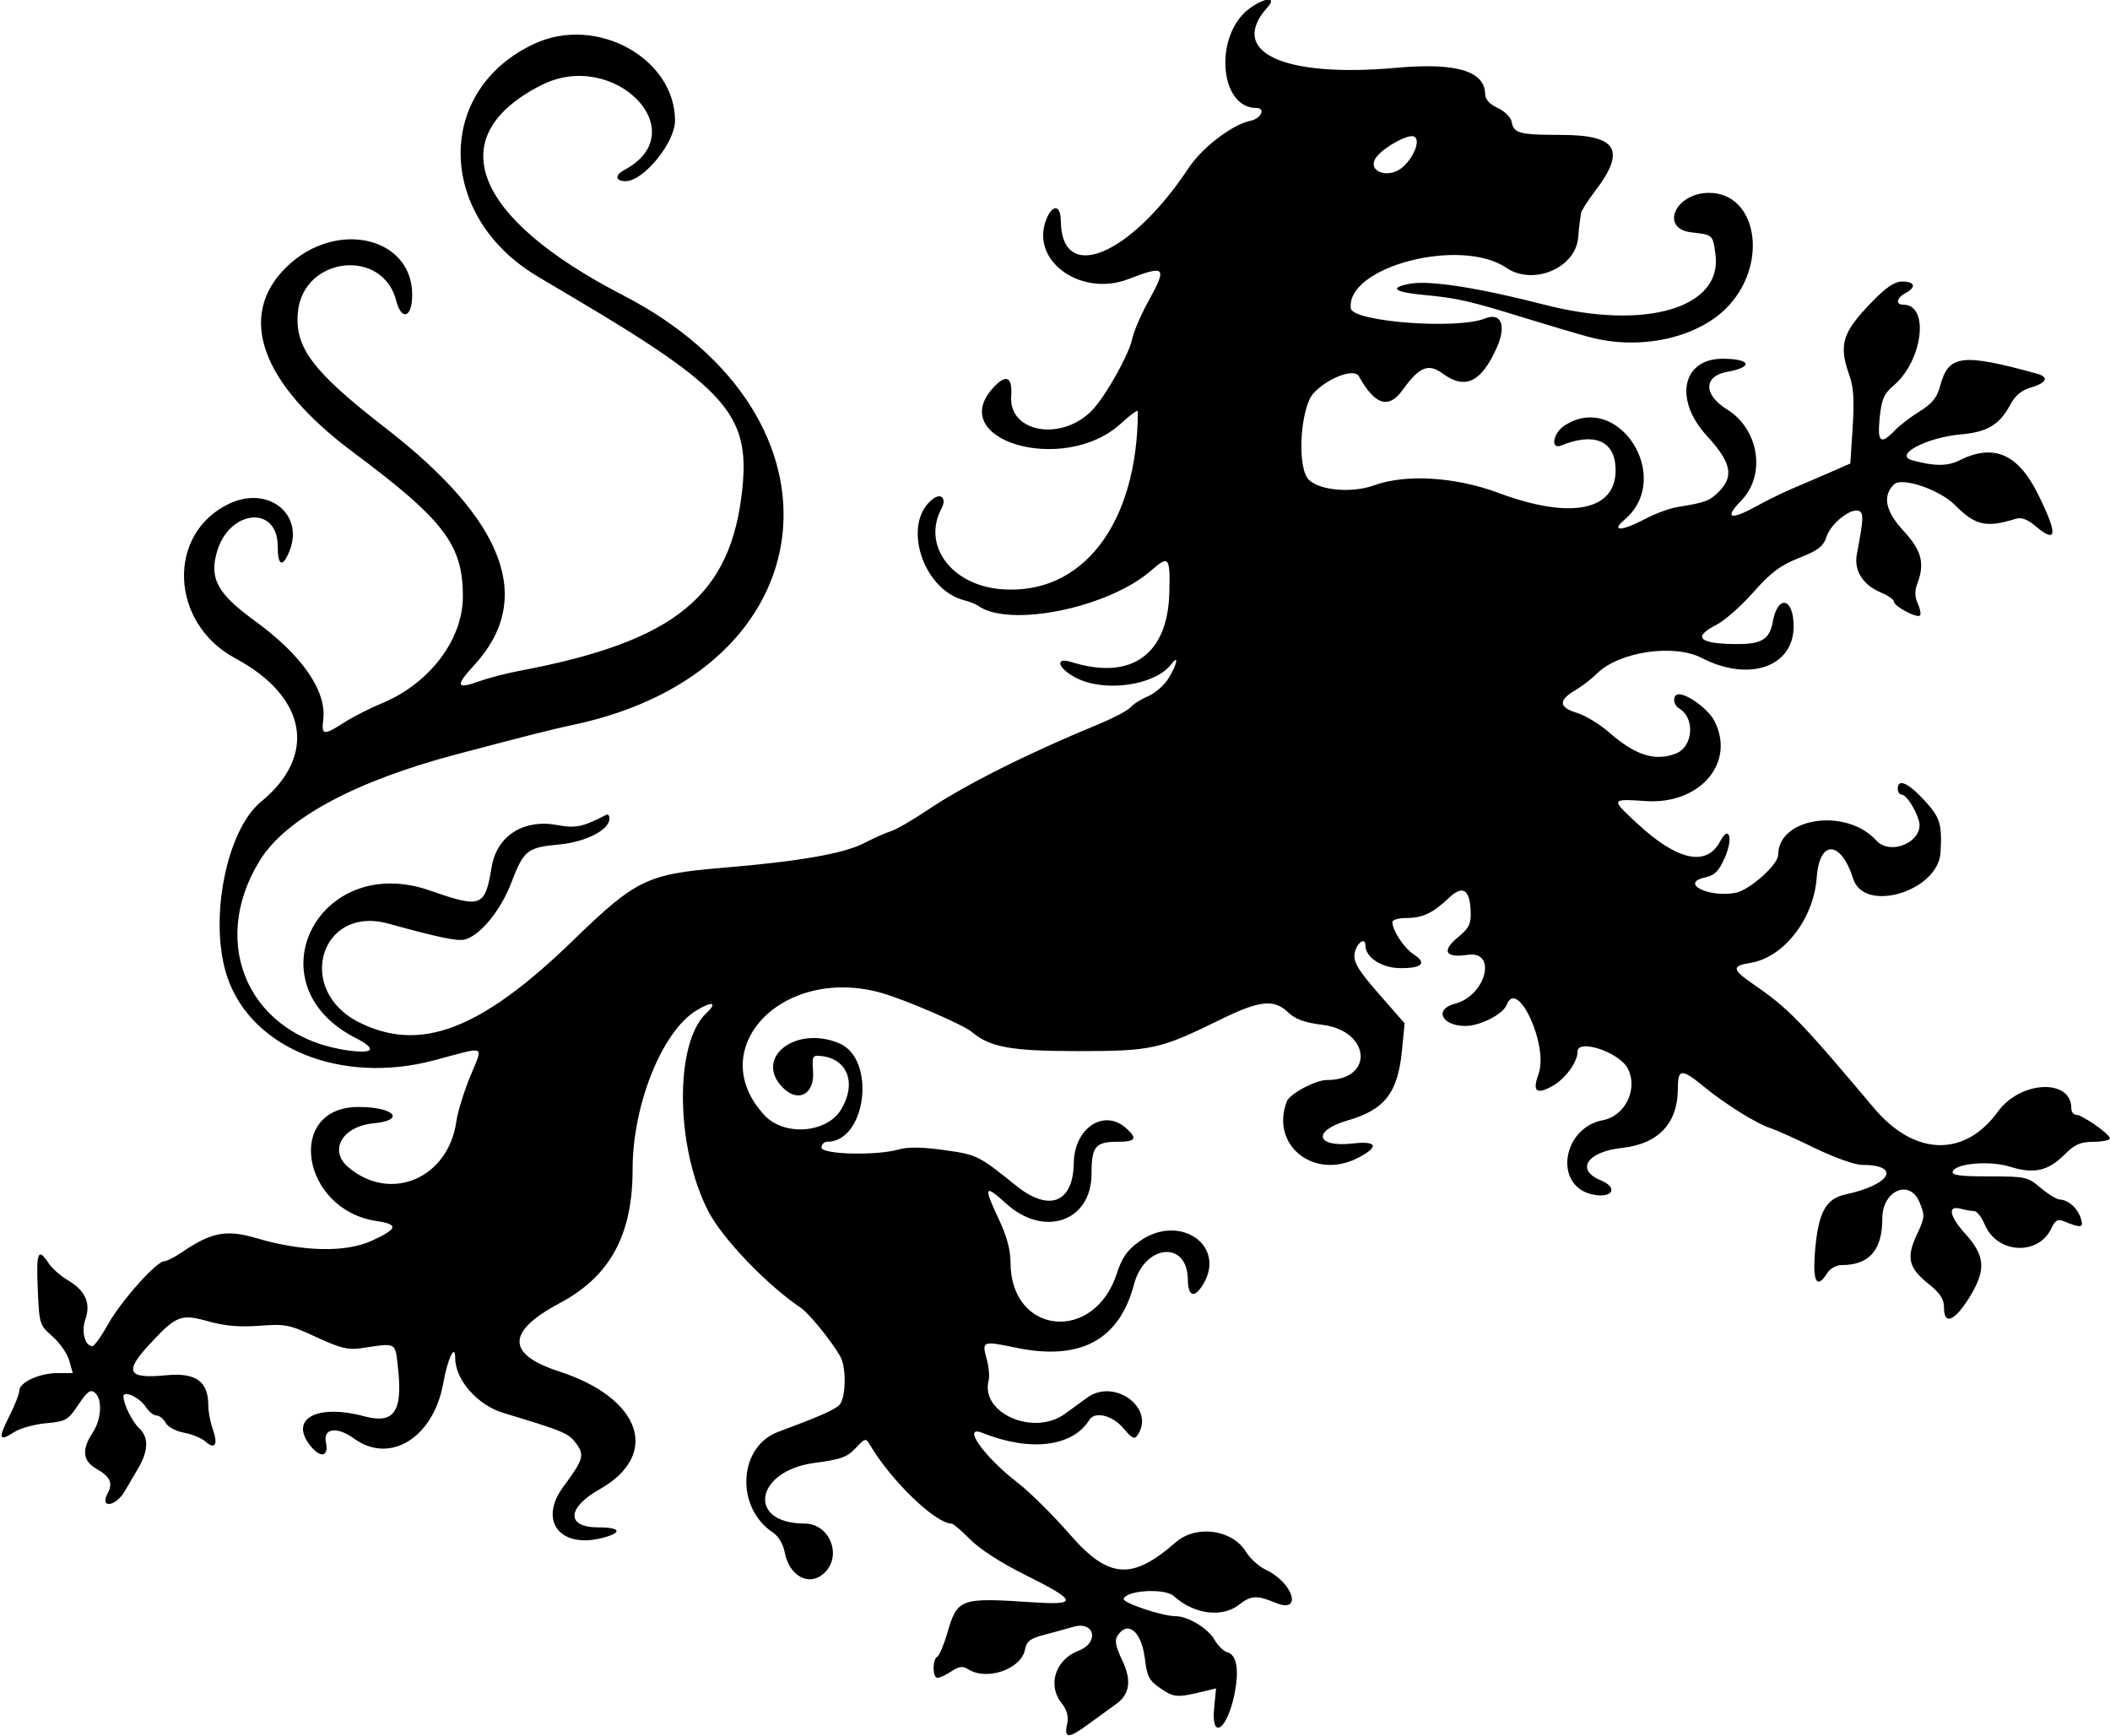 <?xml version="1.0" encoding="UTF-8" standalone="no"?>
<svg xmlns:rdf="http://www.w3.org/1999/02/22-rdf-syntax-ns#" xmlns="http://www.w3.org/2000/svg" height="450" viewBox="0 0 547 450" width="547" version="1.1" xmlns:cc="http://creativecommons.org/ns#" xmlns:dc="http://purl.org/dc/elements/1.1/">
<path d="m276.64 447.05c0.426-2.129 0.003-3.693-1.525-5.635-3.632-4.618-1.435-11.205 4.489-13.458 5.455-2.074 4.209-7.803-1.347-6.191-2.066 0.599-5.613 1.574-7.883 2.165-3.323 0.866-4.234 1.61-4.679 3.821-1.003 4.984-9.837 8.047-14.611 5.066-1.511-0.944-2.4-0.844-4.451 0.5-1.41 0.924-3.029 1.679-3.598 1.679-1.32 0-1.361-4.681-0.048-5.492 0.543-0.335 1.684-3.007 2.535-5.936 2.675-9.203 3.267-9.42 22.201-8.162 11.917 0.792 11.59-0.368-2.012-7.134-6.168-3.068-11.795-6.696-14.211-9.161-2.2-2.245-4.359-4.09-4.798-4.099-4.282-0.09-15.745-11.173-21.258-20.552-0.978-1.665-1.244-1.593-3.624 0.974-2.163 2.333-3.847 2.939-10.674 3.84-15.426 2.037-17.66 15.699-2.57 15.718 6.535 0.008 9.863 8.364 5.11 12.829-3.867 3.632-9.088 0.874-10.27-5.426-0.387-2.063-1.619-4.143-2.985-5.037-9.847-6.452-9.063-22.281 1.294-26.13 10.467-3.891 14.606-5.705 15.851-6.95 1.696-1.696 1.899-9.528 0.323-12.473-1.957-3.657-8.097-11.262-10.278-12.73-8.846-5.957-20.267-17.871-23.982-25.021-8.553-16.457-8.844-43.627-0.551-51.354 3.061-2.851 1.52-3.243-2.641-0.671-8.85 5.46-16.45 24.45-16.45 41.11 0 17.047-5.822 27.744-18.892 34.71-13.854 7.384-13.89 13.246-0.108 17.727 21.272 6.916 26.299 21.582 10.461 30.52-8.554 4.827-8.735 9.891-0.354 9.891 5.889 0 6.374 1.381 0.966 2.754-10.959 2.782-16.498-4.518-10.057-13.254 5.272-7.15 5.586-8.211 3.332-11.279-1.938-2.637-3.269-3.194-18.848-7.894-6.744-2.034-12.5-8.607-12.5-14.273 0-3.909-1.963 0.239-3.075 6.497-2.52 14.183-13.795 21.21-23.135 14.418-4.418-3.21-8.106-2.69-7.288 1.03 0.765 3.485-1.202 4.151-3.693 1.25-6.196-7.214 1.008-11.431 13.72-8.031 7.645 2.045 9.908-1.236 8.646-12.537-0.766-6.861-0.147-6.533-9.674-5.118-3.248 0.482-5.411-0.062-11.5-2.893-6.984-3.247-7.999-3.449-14.743-2.945-5.154 0.386-8.968 0.058-13.225-1.137-7.192-2.018-8.322-1.568-15.451 6.153-6.462 6.999-5.423 8.797 4.519 7.817 7.621-0.75 10.9 1.58 10.9 7.75 0 1.674 0.536 4.527 1.192 6.34 1.408 3.893 0.527 5.301-1.936 3.091-0.966-0.867-3.456-1.891-5.533-2.277-2.14-0.397-4.214-1.517-4.785-2.585-0.555-1.03-1.616-1.88-2.358-1.88-0.742 0-2.048-1.065-2.9-2.366-1.531-2.33-5.68-4.23-5.68-2.6 0 1.964 2.275 6.579 4.065 8.247 2.551 2.377 2.446 5.909-0.315 10.532-1.238 2.072-2.73 4.621-3.317 5.663-2.329 4.137-6.722 4.805-4.518 0.687 1.428-2.669 0.676-4.303-2.931-6.362-3.551-2.03-3.861-4.96-0.984-9.3 2.313-3.493 2.614-8.746 0.595-10.421-1.134-0.941-1.96-0.337-4.283 3.128-2.699 4.027-3.22 4.324-8.39 4.793-3.032 0.275-6.769 1.323-8.304 2.33-3.895 2.553-4.149 1.652-1.185-4.197 1.412-2.78 2.567-5.74 2.567-6.57 0-2.15 5.216-4.56 9.881-4.56h3.98l-0.909-3.25c-0.5-1.788-2.451-4.6-4.335-6.25-3.364-2.945-3.434-3.169-3.829-12.25-0.42-9.648 0.089-10.896 2.772-6.8 0.883 1.347 3.147 3.359 5.031 4.471 4.535 2.676 6.004 5.935 4.552 10.1-1.118 3.21-0.134 6.98 1.819 6.98 0.49 0 2.338-2.587 4.107-5.75 3.342-5.977 12.514-16.25 14.508-16.25 0.63 0 2.703-1.057 4.607-2.35 7.676-5.209 11.508-5.929 19.317-3.628 11.947 3.52 23.088 3.771 29.857 0.672 6.8-3.113 7.07-4.253 1.216-5.131-19.517-2.92-23.684-29.56-4.626-29.56 9.274 0 12.394 3.424 3.865 4.244-8.046 0.773-11.645 6.986-6.564 11.332 10.959 9.372 26.035 2.957 28.078-11.949 0.315-2.295 1.915-7.472 3.555-11.504 3.43-8.428 4.556-7.916-9.293-4.229-23.935 6.372-47.221-2.923-53.598-21.397-4.971-14.401-0.454-38.13 8.687-45.63 14.63-12.01 11.899-27.22-6.679-37.19-16.986-9.11-17.899-32.33-1.575-40.08 10.115-4.8 19.574 2.75 15.568 12.42-1.76 4.25-2.993 3.69-2.993-1.37 0-10.853-12.728-9.542-15.813 1.629-1.889 6.843 0.262 10.701 9.863 17.684 12.203 8.875 18.626 18.111 17.759 25.535-0.491 4.205 0.005 4.277 5.46 0.804 2.327-1.482 6.615-3.672 9.53-4.867 12.501-5.12 21.201-16.53 21.201-27.8 0-13.41-4.85-19.78-28.5-37.42-23.868-17.805-30.17-35.305-17.264-47.94 13.229-12.952 33.914-7.505 32.564 8.578-0.39 4.765-2.87 4.857-4.07 0.152-3.526-13.849-24.112-11.489-25.497 2.924-0.883 9.189 3.828 15.416 22.749 30.076 31.035 24.046 38.646 44.429 22.948 61.46-4.946 5.366-4.656 6.333 1.259 4.191 2.371-0.858 7.011-2.068 10.311-2.689 40.651-7.643 55.146-19.511 57.971-47.462 1.916-18.957-4.265-25.91-43.854-49.336-4.34-2.565-8.63-5.114-9.54-5.664-26.05-15.746-26.25-48.375-0.37-60.224 16.01-7.331 36.29 3.858 36.29 20.024 0 5.654-8.105 15.618-12.75 15.673-2.74 0.033-2.936-1.536-0.364-2.912 18.511-9.907-2.691-31.55-21.536-21.985-26.05 13.222-17.85 34.34 21.15 54.463 61.121 31.539 53.429 97.453-13 111.41-4.993 1.049-11.147 2.604-30 7.583-26.386 6.968-44.38 16.65-51.094 27.492-13.703 22.128-2.354 46.139 23.344 49.386 6.31 0.798 6.885-0.531 1.432-3.313-27.116-13.833-9.69-48.322 19.306-38.209 13.339 4.652 14.255 4.302 15.977-6.104 1.339-8.092 8.278-12.514 17.063-10.873 4.734 0.884 6.516 0.508 12.723-2.687 0.412-0.212 0.75 0.242 0.75 1.009 0 2.929-6.124 6.077-13.061 6.713-8.259 0.757-9.166 1.491-12.45 10.085-2.688 7.035-8.064 13.561-11.992 14.558-1.902 0.483-6.667-0.51-19.854-4.138-17.599-4.841-24.175 17.208-7.625 25.563 15.878 8.015 31.601 2.028 55.48-21.126 16.406-15.907 19.198-17.261 39-18.911 19.676-1.64 31.266-3.663 36.5-6.373 2.475-1.281 5.624-2.681 6.999-3.111 1.374-0.43 5.649-2.903 9.5-5.497 9.521-6.413 25.958-14.677 43.682-21.963 4.225-1.737 8.239-3.829 8.92-4.651 0.682-0.821 2.728-2.115 4.547-2.875 1.819-0.76 4.216-2.872 5.326-4.692 2.237-3.669 2.713-6.299 0.648-3.58-4.091 5.386-16.807 7.312-24.307 3.681-4.95-2.396-6.163-5.704-1.566-4.269 15.523 4.845 24.986-1.856 25.403-17.988 0.24-9.293-0.131-9.758-4.633-5.806-11.128 9.771-36.981 15.03-45.02 9.158-0.55-0.402-2.125-1.018-3.5-1.369-10.96-2.799-16.305-20.194-8.087-26.32 2.148-1.601 3.529-0.012 2.179 2.51-5.101 9.532 2.561 19.894 15.478 20.931 21.047 1.689 35.333-16.914 35.426-46.135 0.002-0.483-1.957 0.929-4.353 3.138-14.895 13.73-46.582 4.177-32.582-9.823 2.973-2.973 4.438-1.985 4.095 2.762-0.703 9.742 13.743 11.879 21.437 3.171 3.494-3.954 9.14-14.153 9.893-17.871 0.39-1.925 2.24-6.273 4.111-9.662 5.08-9.204 4.648-9.709-5.099-5.963-11.777 4.527-24.692-4.114-21.596-14.448 1.467-4.898 4.087-5.328 4.118-0.676 0.113 16.55 18.036 9.121 33.169-13.75 3.493-5.279 11.351-11.259 16.023-12.193 2.77-0.561 3.99-3.315 1.48-3.315-9.67 0-10.99-18.964-1.79-25.765 3.9-2.883 7.269-3.18 4.771-0.42-10.531 11.637 3.853 18.425 33.41 15.767 15.444-1.389 22.881 0.833 22.945 6.856 0.014 1.335 1.159 2.59 3.25 3.561 1.776 0.825 3.393 2.4 3.594 3.5 0.568 3.105 1.907 3.468 12.861 3.485 14.556 0.022 16.9 3.937 8.748 14.616-1.911 2.504-3.542 5.08-3.623 5.726-0.09 0.646-0.25 1.849-0.36 2.674-0.112 0.825-0.271 2.4-0.352 3.5-0.591 7.983-11.656 12.68-18.665 7.924-11.812-8.016-41.536-0.255-40.281 10.517 0.409 3.508 27.565 5.56 34.827 2.631 4.162-1.679 5.57 1.863 3.013 7.574-4.04 9.022-8.214 11.003-14.067 6.676-3.638-2.689-6.074-1.688-10.289 4.227-3.652 5.125-7.215 4.029-11.407-3.506-1.201-2.159-8.182 0.483-11.779 4.457-3.188 3.523-4.257 17.683-1.646 21.797 2.039 3.212 11.21 4.287 17.382 2.036 8.198-2.989 21.089-2.202 32.265 1.971 19.283 7.199 31.159 4.463 30.306-6.981-0.499-6.697-5.764-8.69-14.056-5.321-2.867 1.165-2.166-3.184 0.829-5.146 13.973-9.155 28.448 13.508 15.577 24.389-3.708 3.135-0.686 3.012 5.39-0.218 2.558-1.36 6.295-2.736 8.303-3.058 7.184-1.15 8.356-1.583 10.738-3.964 4.02-4.02 3.258-7.604-3.086-14.505-8.627-9.384-6.416-20.027 4.151-19.985 7.264 0.029 7.989 2.156 1.155 3.388-6.192 1.117-6.243 5.928-0.104 9.722 8.319 5.141 10.187 16.999 3.727 23.651-4.499 4.633-2.941 5.248 3.834 1.514 2.88-1.587 7.261-3.731 9.736-4.763s6.792-2.885 9.594-4.117l5.094-2.24 0.615-9.363c0.451-6.86 0.237-10.425-0.8-13.335-2.898-8.137-1.97-11.197 5.828-19.222 3.745-3.855 5.841-5.25 7.885-5.25 3.254 0 3.639 1.472 0.784 3-2.325 1.244-2.651 3-0.557 3 6.848 0 5.066 14.522-2.579 21.013-2.443 2.075-3.063 3.514-3.552 8.25-0.663 6.426 0.217 7.183 3.897 3.352 1.26-1.312 4.184-3.555 6.498-4.986 3.239-2.002 4.457-3.525 5.289-6.618 2.164-8.035 5.602-8.468 25.003-3.149 3.309 0.907 2.661 2.403-1.576 3.637-2.358 0.687-4.011 2.085-5.28 4.468-2.73 5.124-5.956 7.067-12.703 7.653-8.977 0.779-17.637 5.368-12.691 6.725 5.726 1.571 9.106 1.573 12.243 0.009 8.891-4.436 15.178-1.706 20.396 8.855 5.132 10.386 4.929 12.919-0.659 8.217-2.124-1.787-3.696-2.374-5.144-1.919-7.62 2.391-10.495 1.753-15.674-3.478-4.06-4.101-13.897-7.445-15.927-5.415-2.995 2.995-2.199 6.917 2.421 11.927 4.814 5.221 5.668 8.503 3.617 13.898-0.668 1.756-0.616 3.36 0.162 5.069 0.627 1.375 0.883 2.756 0.57 3.07-0.78 0.78-6.76-2.4-6.76-3.59 0-0.528-1.54-1.604-3.422-2.391-4.611-1.927-6.976-5.684-6.195-9.845 1.708-9.105 1.797-10.523 0.7-11.201-1.868-1.154-7.338 3.013-8.503 6.478-0.897 2.666-2.119 3.624-7.2 5.645-4.865 1.935-7.292 3.76-11.835 8.903-3.143 3.558-7.477 7.368-9.63 8.466-6.265 3.196-4.386 4.915 5.401 4.943 6.424 0.018 8.46-1.244 9.273-5.748 1.298-7.194 5.412-6.31 5.412 1.163 0 10.522-11.607 14.508-23.835 8.185-7.23-3.739-21.489-1.61-27.165 4.056-1.375 1.372-3.962 3.358-5.75 4.412-4.297 2.535-4.104 4.374 0.606 5.785 2.121 0.635 5.833 2.887 8.25 5.004 6.832 5.984 11.939 7.613 17.35 5.537 4.492-1.724 5.068-9.216 0.899-11.679-1.702-1.005-1.778-3.702-0.104-3.697 2.424 0.007 7.671 3.944 9.201 6.902 5.584 10.798-3.706 21.708-17.701 20.791-9.261-0.607-9.255-0.623-2.08 6.001 10.279 9.49 17.787 11.059 21.273 4.444 2.338-4.437 3.438-0.792 1.252 4.149-1.586 3.584-2.637 4.646-5.147 5.197-6.681 1.467 0.889 5.308 7.878 3.997 3.64-0.69 11.07-7.3 11.07-9.87 0-9.693 17.667-12.287 25.405-3.731 3.819 4.223 12.626 0.112 11.053-5.16-0.94-3.15-3.33-6.73-4.48-6.73-0.54 0-0.98-0.68-0.98-1.5 0-2.727 2.687-1.563 6.873 2.978 4.13 4.481 4.64 6.116 4.219 13.522-0.572 10.064-19.772 15.883-22.636 6.861-3.19-10.04-8.75-10.25-9.46-0.36-0.767 10.744-8.551 20.765-17.204 22.149-4.933 0.789-4.786 1.711 0.897 5.622 8.976 6.178 12.003 9.289 31.176 32.045 10.486 12.446 23.467 12.805 32.101 0.887 5.82-8.03 19.03-8.64 19.03-0.87 0 0.919 0.538 1.671 1.196 1.671 1.584 0 8.804 5.032 8.804 6.136 0 0.475-1.913 0.878-4.25 0.896-3.471 0.026-4.863 0.648-7.594 3.394-4.136 4.158-7.952 4.997-13.992 3.075-5.211-1.658-14.196-0.905-14.914 1.25-0.314 0.943 2.004 1.25 9.455 1.25 9.491 0 10.004 0.114 13.333 2.959 1.904 1.628 4.137 2.992 4.962 3.032 2.258 0.109 4.617 2.227 5.468 4.909 0.792 2.495 0.09 2.587-4.695 0.615-1.262-0.52-2.04-0.025-2.889 1.838-3.331 7.311-14.137 6.764-17.33-0.878-0.799-1.912-2.038-3.482-2.753-3.49-0.716-0.008-2.313-0.285-3.551-0.617-3.427-0.919-2.858 1.952 1.301 6.555 5.081 5.624 5.367 9.264 1.259 16.062-3.892 6.442-6.811 7.785-6.811 3.134 0-2.332-0.925-3.769-4.029-6.264-5.192-4.172-5.811-6.794-3.014-12.766 2.086-4.454 2.127-4.954 0.681-8.413-2.56-6.12-9.64-3-9.64 4.24 0 8.25-3.38 12.08-10.64 12.08-1.288 0-2.904 0.9-3.591 2-2.756 4.413-3.884 2.382-3.195-5.75 0.845-9.971 2.761-13.479 7.976-14.597 11.73-2.51 14.47-7.65 4.07-7.65-1.768 0-7.243-1.965-12.168-4.368-4.925-2.402-10.055-4.71-11.4-5.129-3.502-1.091-11.79-6.242-17.194-10.687-5.925-4.874-6.861-4.815-6.863 0.434-0.003 9.002-5.032 14.332-14.498 15.367-9.034 0.988-12.094 5.652-5.5 8.383 4.875 2.019 2.868 4.937-2.475 3.596-9.761-2.45-7.402-17.215 3.064-19.178 5.814-1.091 9.197-8.211 6.391-13.453-2.25-4.2-12.98-7.76-12.98-4.31 0 2.741-3.279 7.181-6.64 8.991-4.108 2.212-5.101 1.293-3.471-3.214 2.645-7.314-5.515-25.059-8.248-17.937-0.936 2.441-6.877 5.498-10.691 5.502-6.209 0.007-8.244-4.345-2.704-5.78 8.007-2.075 11.022-13.829 3.249-12.663-5.837 0.875-6.839-1.007-2.446-4.593 2.748-2.243 3.335-3.394 3.251-6.378-0.171-6.034-2.01-7.241-5.708-3.745-4.16 3.94-6.78 5.17-11.02 5.17-1.97 0-3.57 0.47-3.57 1.05 0 2.163 2.988 6.712 5.481 8.346 3.53 2.313 2.325 3.605-3.365 3.605-4.834 0-9.115-2.77-9.115-5.898 0-2.441-2.503-0.423-2.821 2.274-0.255 2.159 1.056 4.295 6.336 10.325l6.657 7.603-0.7 7.098c-1.082 10.962-4.453 15.287-14.101 18.092-9.308 2.706-8.215 7.073 1.491 5.953 6.295-0.727 6.76 0.914 1.079 3.801-11.309 5.747-22.667-3.374-18.317-14.709 0.751-1.956 7.469-5.539 10.386-5.539 12.337 0 11.345-12.74-1.114-14.301-4.704-0.589-7.068-1.448-8.949-3.25-3.665-3.511-7.391-3.108-17.589 1.906-15.62 7.68-17.73 8.15-36.86 8.15-17.334 0-22.872-0.997-27.5-4.949-2.208-1.886-17.694-8.558-23.68-10.202-25.634-7.043-46.124 14.664-30.05 31.835 5.08 5.426 16.062 4.599 19.774-1.489 4.122-6.761 1.792-13.149-5.078-13.919-2.314-0.259-2.447-0.018-2.156 3.906 0.443 5.975-3.804 8.323-7.81 4.317-7.66-7.66 3.222-16.277 14.568-11.536 9.69 4.05 7.07 25.54-3.11 25.54-0.8 0-1.46 0.68-1.46 1.5 0 1.805 14.218 2.159 20.007 0.498 2.41-0.691 6.076-0.641 11.818 0.162 8.507 1.19 8.86 1.365 18.616 9.214 8.598 6.918 14.807 4.479 14.962-5.876 0.136-9.094 7.862-14.186 13.619-8.977 2.96 2.68 2.43 3.48-2.32 3.48-5.681 0-6.7 1.262-6.7 8.299 0 12.4-12.346 16.666-22.196 7.669-5.575-5.092-5.871-4.403-1.804 4.192 2.03 4.29 2.999 7.886 3 11.122 0.003 18.777 21.673 21.031 27.562 2.867 1.326-4.09 2.678-6.035 5.737-8.25 10.573-7.659 23.128 1.171 16.358 11.503-2.133 3.256-3.645 2.554-3.688-1.711-0.102-10.2-11.21-9.159-13.968 1.309-3.793 14.395-13.904 19.837-30.485 16.408-8.851-1.831-8.987-1.778-7.675 2.974 0.542 1.963 0.761 4.428 0.487 5.477-2.219 8.485 11.654 14.57 19.776 8.674 1.869-1.357 4.469-3.247 5.778-4.2 7.051-5.136 17.704 2.73 13.092 9.667-0.833 1.253-1.448 0.964-3.735-1.759-2.791-3.322-7.378-4.44-8.798-2.143-4.32 6.989-15.344 8.339-27.69 3.39-5.578-2.236 0.348 6.16 9.113 12.911 3.1 2.388 9.196 8.43 13.545 13.425 10.004 11.492 16.07 11.946 27.377 2.051 5.326-4.661 14.712-3.395 18.275 2.465 1.03 1.693 3.334 3.772 5.12 4.619 7.198 3.415 9.589 11.514 2.529 8.564-4.794-2.003-6.386-1.923-9.436 0.477-4.421 3.478-11.725 2.522-16.934-2.215-2.304-2.096-12.255-1.548-13.005 0.715-0.339 1.024 10.065 4.5 13.469 4.5 3.195 0 8.361 3.123 10.058 6.08 0.887 1.546 2.386 3.012 3.33 3.259 2.486 0.65 3.152 4.691 1.826 11.078-1.891 9.108-6.036 11.834-5.229 3.439l0.494-5.144-2.891 0.704c-7.176 1.748-7.926 1.706-11.391-0.632-3.063-2.067-3.583-3.038-4.165-7.775-0.877-7.133-4.495-10.081-7.17-5.84-0.697 1.105-0.346 2.857 1.222 6.095 2.576 5.322 2.09 8.963-1.539 11.528-1.328 0.939-4.397 3.169-6.821 4.957-5.482 4.044-6.647 4.104-5.887 0.303zm87.08-403.8c3.038-2.739 4.617-7.183 2.799-7.881-1.53-0.587-7.398 2.575-9.519 5.13-3.138 3.781 2.855 6.234 6.719 2.751zm48.28 44.126c-3.025-0.817-10.45-3.013-16.5-4.881-14.588-4.503-17.686-5.214-26.25-6.018-7.851-0.737-9.306-1.869-3.743-2.913 5.075-0.952 17.826 1.038 34.993 5.461 26.063 6.715 46.082 0.805 44.223-13.057-0.69-5.131-0.64-5.093-6.17-5.716-8.38-0.945-4.29-10.253 4.5-10.253 12.261 0 15.472 17.771 5.253 29.081-7.62 8.438-22.87 11.923-36.3 8.295z"/>
</svg>
